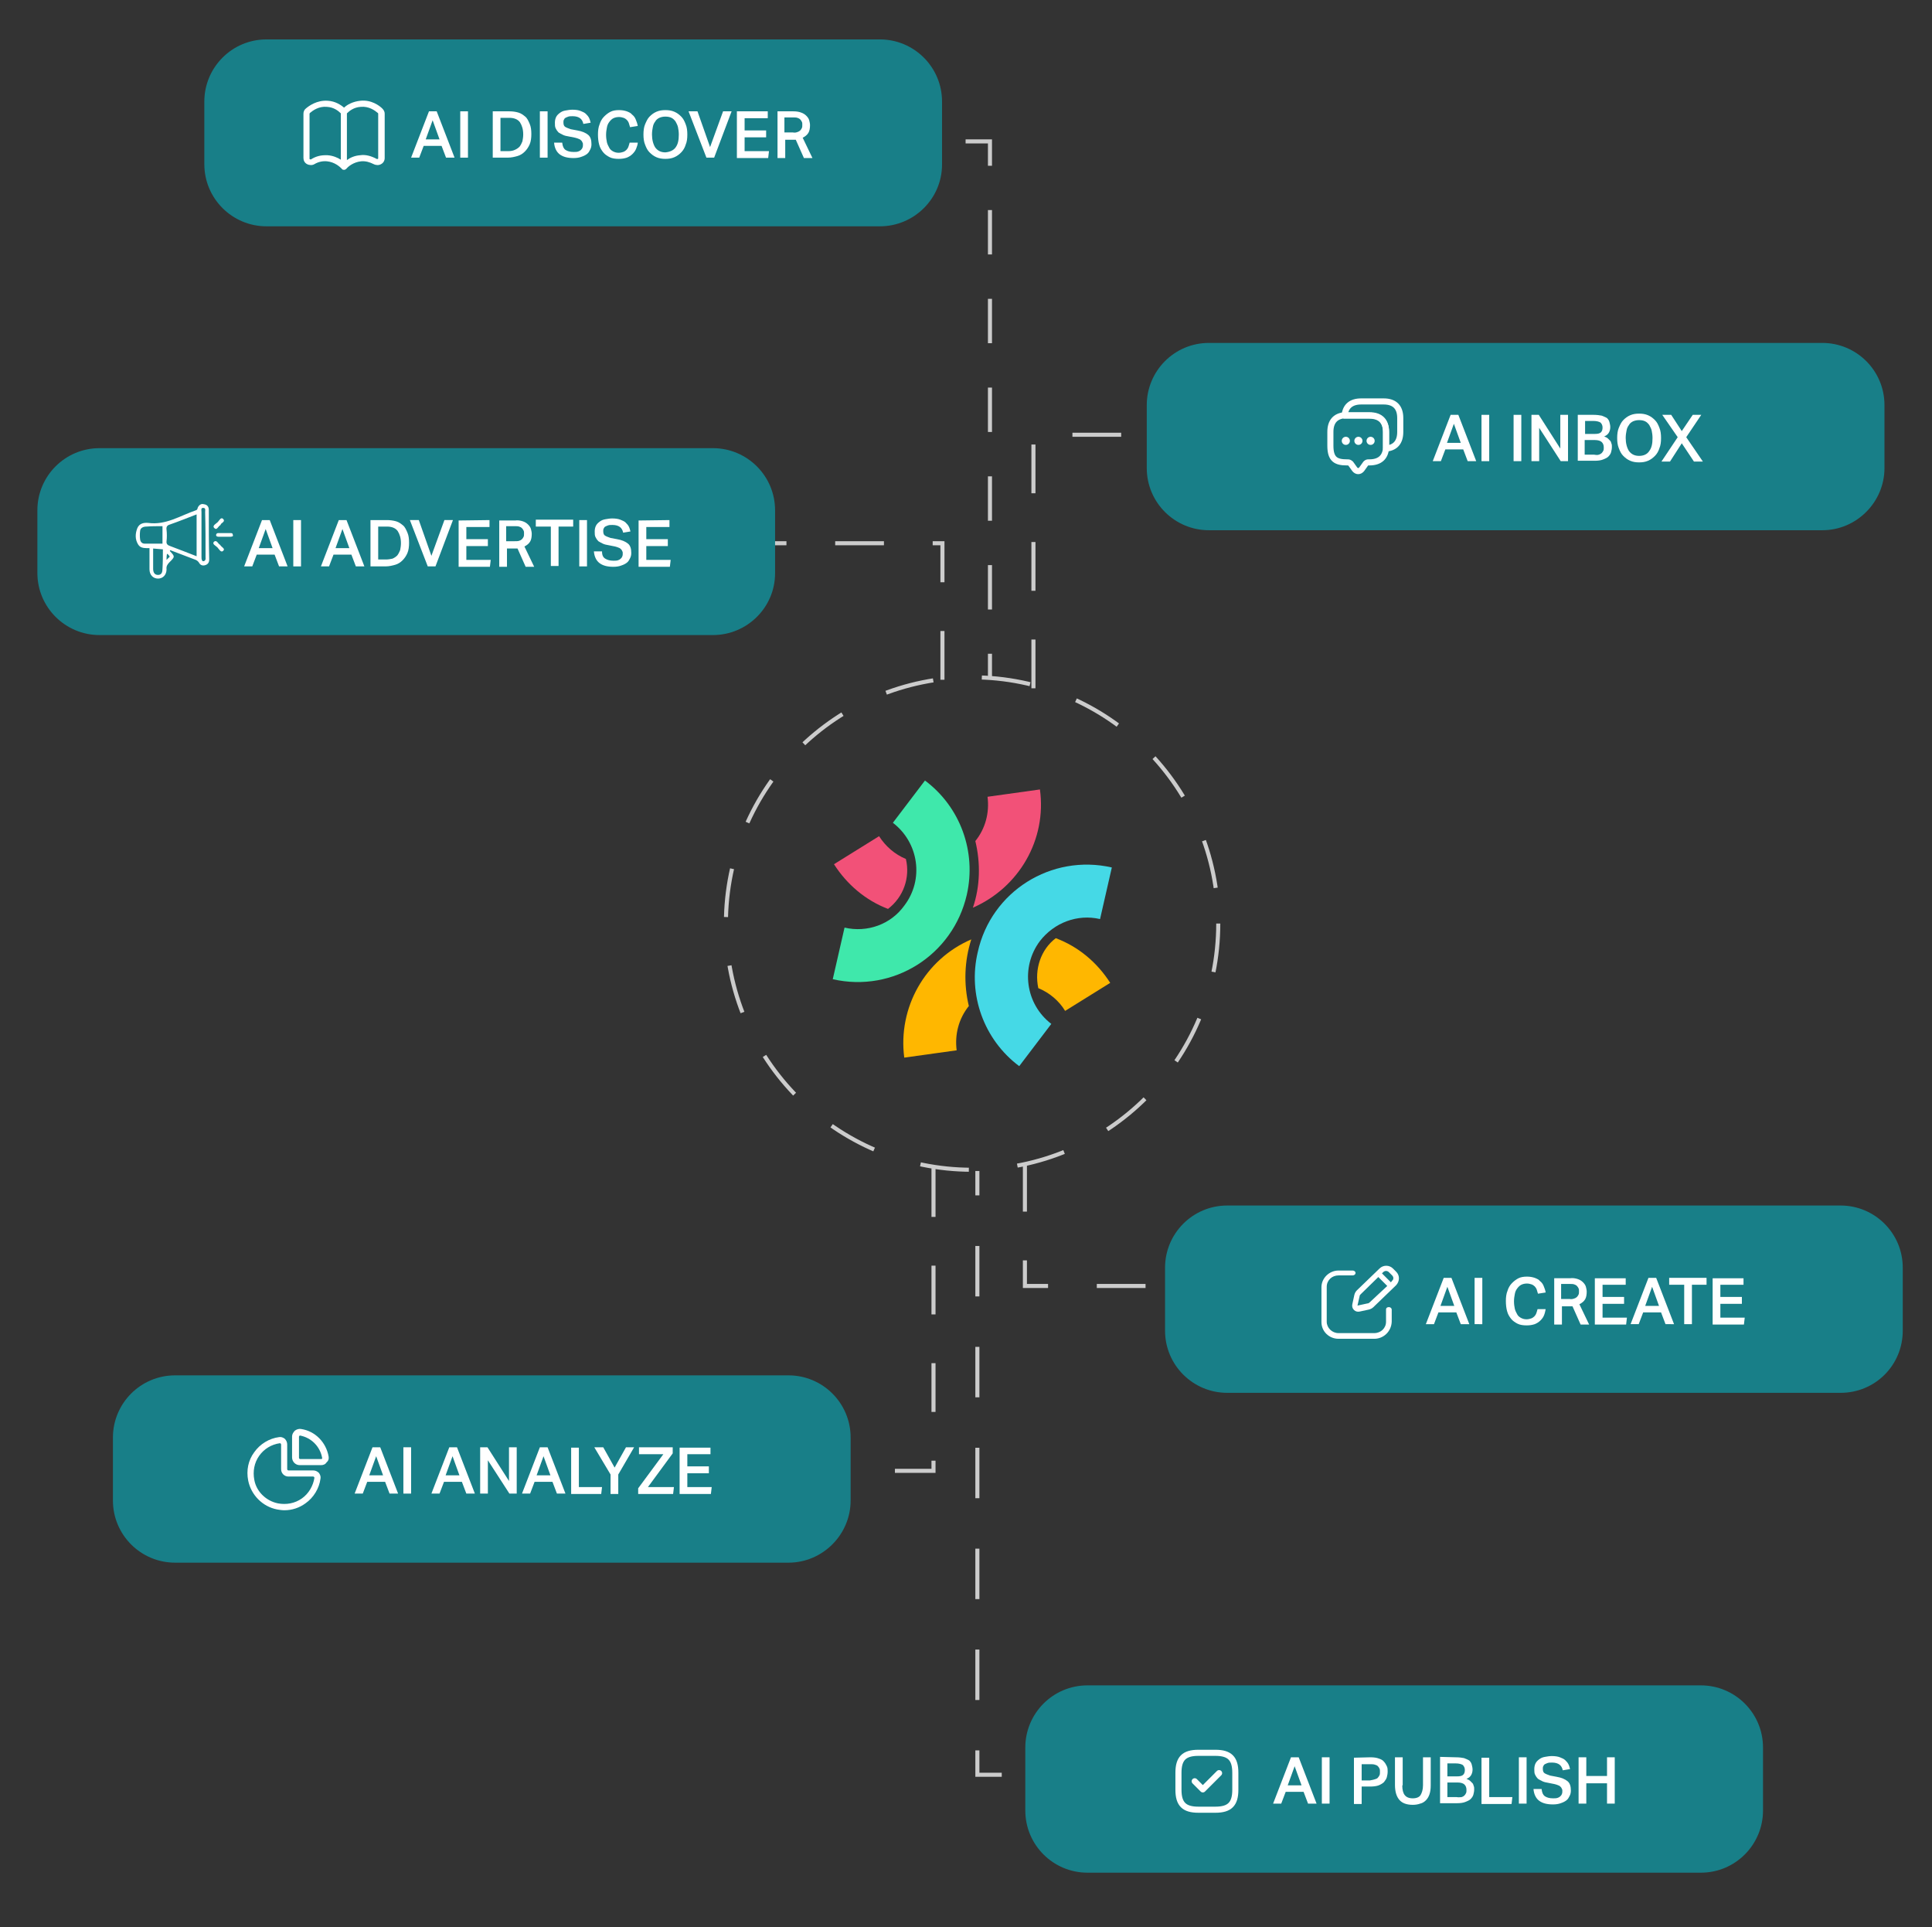 <svg xmlns="http://www.w3.org/2000/svg" xmlns:xlink="http://www.w3.org/1999/xlink" id="Livello_1" x="0px" y="0px" viewBox="0 0 475.6 474.3" style="enable-background:new 0 0 475.6 474.3;" xml:space="preserve"><rect x="0" y="0" width="475.6" height="474.3" fill="#333333" stroke="none"/><style type="text/css">	.st0{fill:#FFB700;}	.st1{fill:#F25178;}	.st2{fill:#45D9E6;}	.st3{fill:#3FE8AB;}	.st4{fill:none;stroke:#CCCCCC;stroke-miterlimit:10;stroke-dasharray:12;}	.st5{fill:none;stroke:#CCCCCC;stroke-miterlimit:10;}	.st6{fill:none;stroke:#CCCCCC;stroke-miterlimit:10;stroke-dasharray:13.247,13.247;}	.st7{fill:none;stroke:#CCCCCC;stroke-miterlimit:10;stroke-dasharray:10.923,10.923;}	.st8{fill:none;stroke:#CCCCCC;stroke-miterlimit:10;stroke-dasharray:8.315,8.315;}	.st9{fill:none;stroke:#CCCCCC;stroke-miterlimit:10;stroke-dasharray:12.416,12.416;}	.st10{fill:#187F88;}	.st11{fill:#FFFFFF;}	.st12{fill:none;stroke:#FFFFFF;stroke-width:1.5;stroke-linecap:round;stroke-linejoin:round;stroke-miterlimit:10;}	.st13{fill:none;stroke:#FFFFFF;stroke-width:2;stroke-linecap:round;stroke-linejoin:round;}	.st14{fill:none;stroke:#FFFFFF;stroke-width:1.5;stroke-linecap:round;stroke-linejoin:round;}</style><g>	<g>		<path class="st0" d="M255.6,243.2c2.7,1.1,5.1,3.1,6.6,5.6l11.1-6.9c-3.2-5-7.8-8.9-13.4-11C256.2,233.7,254.6,238.6,255.6,243.2   L255.6,243.2z"></path>		<path class="st0" d="M222.6,260.3l12.9-1.8c-0.5-3.9,0.5-7.8,3-10.9c-1.3-5.4-1.1-11.1,0.6-16.4C227.7,236.1,221,248,222.6,260.3z   "></path>	</g>	<g>		<path class="st1" d="M256,194.3l-12.9,1.8c0.5,3.9-0.5,7.8-3,10.9c1.3,5.4,1.2,11.1-0.6,16.4C250.9,218.4,257.7,206.6,256,194.3z"></path>		<path class="st1" d="M223,211.4c-2.7-1.1-5-3.1-6.6-5.6l-11.1,6.9c3.2,5,7.8,8.9,13.3,11C222.4,220.8,224.1,216,223,211.4   L223,211.4z"></path>	</g>	<path class="st2" d="M250.9,262.4l7.9-10.4c-6.4-4.9-7.6-14-2.8-20.4c3.5-4.5,9.2-6.7,14.8-5.4l2.9-12.7  c-14.9-3.4-29.7,5.9-33,20.8C238.2,244.8,242.2,255.9,250.9,262.4L250.9,262.4z"></path>	<path class="st3" d="M207.9,228.3L205,241c14.9,3.4,29.6-5.9,33-20.8c2.4-10.6-1.6-21.6-10.3-28.1l-7.9,10.4  c6.4,4.9,7.7,14,2.8,20.4C219.3,227.5,213.5,229.6,207.9,228.3L207.9,228.3z"></path></g><circle class="st4" cx="239.3" cy="227.3" r="60.6"></circle><g>	<g>		<line class="st5" x1="139" y1="34.8" x2="145" y2="34.8"></line>		<line class="st6" x1="158.2" y1="34.8" x2="231.1" y2="34.8"></line>		<polyline class="st5" points="237.7,34.8 243.7,34.8 243.7,40.8   "></polyline>		<line class="st7" x1="243.7" y1="51.7" x2="243.7" y2="155.5"></line>		<line class="st5" x1="243.7" y1="160.9" x2="243.7" y2="166.9"></line>	</g></g><polyline class="st4" points="254.4,169.4 254.4,107 288.6,107 "></polyline><polyline class="st4" points="232,167.3 232,133.7 188.6,133.7 "></polyline><g>	<g>		<line class="st5" x1="277.5" y1="436.8" x2="271.5" y2="436.8"></line>		<line class="st8" x1="263.2" y1="436.8" x2="250.7" y2="436.8"></line>		<polyline class="st5" points="246.6,436.8 240.6,436.8 240.6,430.8   "></polyline>		<line class="st9" x1="240.6" y1="418.4" x2="240.6" y2="300.4"></line>		<line class="st5" x1="240.6" y1="294.2" x2="240.6" y2="288.2"></line>	</g></g><polyline class="st4" points="229.8,287.5 229.8,362 195.7,362 "></polyline><polyline class="st4" points="252.3,286.2 252.3,316.5 295.7,316.5 "></polyline><g>	<path class="st10" d="M216.6,55.7h-151c-8.4,0-15.3-6.8-15.3-15.3V25c0-8.4,6.8-15.3,15.3-15.3h151c8.4,0,15.3,6.8,15.3,15.3v15.5  C231.9,48.9,225,55.7,216.6,55.7z"></path>	<g>		<path class="st11" d="M107.5,27.4l4.4,11.4h-2.1l-1.1-2.9h-4.4l-1.1,2.9h-2l4.4-11.4C105.6,27.4,107.5,27.4,107.5,27.4z    M106.5,29.6l-1.7,4.7h3.4L106.5,29.6z"></path>		<path class="st11" d="M115.2,27.4v11.4h-1.9V27.4H115.2z"></path>		<path class="st11" d="M127.6,27.7c0.7,0.2,1.2,0.6,1.7,1s0.8,1.1,1.1,1.8c0.3,0.7,0.4,1.5,0.4,2.5c0,0.9-0.1,1.8-0.4,2.5   s-0.7,1.3-1.2,1.8s-1.1,0.9-1.8,1.1c-0.7,0.2-1.5,0.4-2.4,0.4h-3.7V27.4h4.1C126.2,27.4,126.9,27.5,127.6,27.7z M126.7,36.9   c0.5-0.2,0.9-0.5,1.2-0.8c0.3-0.4,0.5-0.8,0.7-1.3c0.1-0.5,0.2-1.1,0.2-1.7c0-1.3-0.3-2.2-0.8-3c-0.5-0.7-1.4-1.1-2.6-1.1h-2.2   v8.2h1.9C125.7,37.2,126.3,37.1,126.7,36.9z"></path>		<path class="st11" d="M134.8,27.4v11.4h-1.9V27.4H134.8z"></path>		<path class="st11" d="M139.2,36.9c0.5,0.3,1.1,0.5,2,0.5c0.4,0,0.8,0,1.1-0.1c0.3-0.1,0.5-0.2,0.7-0.4s0.3-0.3,0.4-0.6   c0.1-0.2,0.1-0.5,0.1-0.7s0-0.4-0.1-0.5c-0.1-0.2-0.1-0.3-0.3-0.5s-0.3-0.3-0.6-0.4c-0.2-0.1-0.5-0.2-0.9-0.3l-1.5-0.3   c-0.6-0.1-1.1-0.2-1.5-0.4s-0.8-0.4-1.1-0.6c-0.3-0.3-0.5-0.6-0.7-1s-0.2-0.8-0.2-1.4c0-0.5,0.1-1,0.3-1.4c0.2-0.4,0.5-0.7,0.9-1   s0.8-0.5,1.4-0.6s1.1-0.2,1.7-0.2c0.8,0,1.5,0.1,2,0.3c0.5,0.2,1,0.4,1.3,0.7c0.3,0.3,0.6,0.6,0.8,1c0.2,0.4,0.3,0.8,0.4,1.2   l-1.8,0.3c-0.1-0.6-0.4-1.1-0.8-1.4s-1-0.5-1.8-0.5c-0.5,0-0.8,0-1.1,0.1c-0.3,0.1-0.5,0.2-0.7,0.3c-0.2,0.1-0.3,0.3-0.4,0.5   s-0.1,0.4-0.1,0.6c0,0.5,0.1,0.9,0.4,1.1c0.3,0.2,0.8,0.4,1.4,0.6l1.6,0.3c1.2,0.2,2.1,0.6,2.7,1.1s0.8,1.3,0.8,2.3   c0,0.5-0.1,0.9-0.3,1.3s-0.4,0.8-0.8,1.1s-0.8,0.5-1.4,0.7c-0.5,0.2-1.2,0.3-1.9,0.3c-1.5,0-2.6-0.3-3.4-0.9   c-0.8-0.6-1.3-1.6-1.4-2.9h2C138.5,36.1,138.8,36.6,139.2,36.9z"></path>		<path class="st11" d="M156.6,36.6c-0.2,0.5-0.5,0.9-0.9,1.3c-0.4,0.4-0.9,0.7-1.4,0.9c-0.6,0.2-1.2,0.3-2,0.3s-1.6-0.1-2.2-0.4   s-1.2-0.7-1.6-1.2s-0.8-1.1-1-1.9c-0.2-0.7-0.3-1.6-0.3-2.5s0.1-1.8,0.4-2.5c0.2-0.7,0.6-1.4,1.1-1.9s1-0.9,1.6-1.2   c0.6-0.3,1.3-0.4,2.1-0.4c0.7,0,1.3,0.1,1.9,0.3c0.5,0.2,1,0.4,1.3,0.8c0.4,0.3,0.7,0.7,0.9,1.2s0.4,1,0.5,1.6l-1.9,0.3   c-0.1-0.4-0.2-0.7-0.3-1s-0.3-0.6-0.5-0.8c-0.2-0.2-0.5-0.4-0.8-0.5s-0.7-0.2-1.1-0.2c-0.5,0-1,0.1-1.4,0.3   c-0.4,0.2-0.7,0.5-1,0.9s-0.5,0.8-0.6,1.4c-0.1,0.5-0.2,1.1-0.2,1.8s0.1,1.3,0.2,1.8s0.4,1,0.6,1.4s0.6,0.7,1,0.9s0.8,0.3,1.3,0.3   c0.4,0,0.8-0.1,1.1-0.2c0.3-0.1,0.6-0.3,0.8-0.5c0.2-0.2,0.4-0.5,0.5-0.8s0.2-0.6,0.3-1h2C157,35.5,156.8,36.1,156.6,36.6z"></path>		<path class="st11" d="M161.6,38.7c-0.7-0.3-1.2-0.7-1.7-1.2s-0.8-1.1-1.1-1.9c-0.3-0.7-0.4-1.6-0.4-2.5s0.1-1.8,0.4-2.5   s0.6-1.4,1.1-1.9s1-0.9,1.7-1.2c0.7-0.3,1.4-0.4,2.2-0.4c0.8,0,1.5,0.1,2.2,0.4s1.2,0.7,1.7,1.2s0.8,1.1,1.1,1.9   c0.3,0.7,0.4,1.6,0.4,2.5c0,1-0.1,1.8-0.4,2.5c-0.2,0.7-0.6,1.4-1.1,1.9s-1,0.9-1.7,1.2s-1.4,0.4-2.2,0.4S162.3,39,161.6,38.7z    M166.3,36.3c0.6-0.8,0.8-1.8,0.8-3.2c0-0.7-0.1-1.3-0.2-1.8s-0.4-1-0.6-1.4c-0.3-0.4-0.6-0.7-1-0.9c-0.4-0.2-0.9-0.3-1.5-0.3   s-1,0.1-1.5,0.3c-0.4,0.2-0.8,0.5-1,0.9c-0.3,0.4-0.5,0.8-0.6,1.4c-0.1,0.5-0.2,1.1-0.2,1.8c0,1.3,0.3,2.4,0.8,3.2   c0.6,0.8,1.4,1.2,2.5,1.2C164.9,37.4,165.8,37,166.3,36.3z"></path>		<path class="st11" d="M174.8,36.2l3.2-8.8h2.1l-4.3,11.4h-1.9l-4.4-11.4h2.2L174.8,36.2z"></path>		<path class="st11" d="M189,27.4v1.7h-5.7v3h5.3v1.7h-5.3v3.4h6l-0.2,1.7h-7.7V27.4H189z"></path>		<path class="st11" d="M197.2,27.7c0.6,0.2,1,0.5,1.3,0.8s0.6,0.7,0.7,1.1s0.2,0.8,0.2,1.2c0,0.7-0.1,1.4-0.4,1.9s-0.8,0.9-1.4,1.2   l2.4,5h-2.1l-2-4.5c-0.1,0-0.2,0-0.3,0c-0.1,0-0.2,0-0.3,0h-2v4.5h-1.9V27.4h3.9C196,27.4,196.7,27.5,197.2,27.7z M196.3,32.5   c0.3-0.1,0.5-0.2,0.7-0.4s0.3-0.4,0.4-0.6c0.1-0.2,0.1-0.5,0.1-0.8s0-0.5-0.1-0.7s-0.2-0.4-0.4-0.6c-0.2-0.2-0.4-0.3-0.7-0.4   c-0.3-0.1-0.7-0.1-1.2-0.1h-2v3.7h2.1C195.7,32.7,196,32.6,196.3,32.5z"></path>	</g>	<path class="st11" d="M94.1,26.7c-0.7-0.7-2.7-2.2-5.4-1.9c-1.9,0.2-3.3,1-4,1.7c-0.8-0.7-2.2-1.6-4-1.7c-2.7-0.2-4.7,1.3-5.4,1.9  c-0.4,0.3-0.6,0.8-0.6,1.3v10.9c0,0.6,0.3,1.2,0.9,1.5c0.6,0.3,1.3,0.3,1.8,0c1-0.6,2.1-0.8,3.1-0.7c1.9,0.2,3.1,1.3,3.6,1.8  c0.1,0.2,0.3,0.3,0.6,0.3c0.2,0,0.4-0.1,0.6-0.3c0.4-0.5,1.7-1.6,3.6-1.8c1.1-0.1,2.1,0.2,3.1,0.7c0.6,0.3,1.3,0.3,1.8,0  c0.6-0.3,0.9-0.9,0.9-1.5V28C94.7,27.5,94.5,27.1,94.1,26.7z M80.6,38.2c-0.2,0-0.4,0-0.5,0c-1.2,0-2.4,0.3-3.5,1  c-0.1,0.1-0.2,0-0.3,0s-0.1-0.1-0.1-0.2V28c0,0,0-0.1,0.1-0.2c0.7-0.6,2.2-1.7,4.2-1.5c1.7,0.1,2.8,1,3.4,1.6v11.4  C83.1,38.8,82,38.3,80.6,38.2L80.6,38.2z M93.1,38.9c0,0.1,0,0.2-0.1,0.2c0,0-0.1,0.1-0.3,0c-1.3-0.7-2.7-1.1-4-0.9  c-1.4,0.1-2.5,0.6-3.3,1.2V27.9c0.6-0.6,1.7-1.5,3.4-1.6c2-0.2,3.5,0.9,4.2,1.5c0.1,0.1,0.1,0.1,0.1,0.2L93.1,38.9L93.1,38.9z"></path></g><g>	<path class="st10" d="M175.5,156.3h-151c-8.4,0-15.3-6.8-15.3-15.3v-15.4c0-8.4,6.8-15.3,15.3-15.3h151c8.4,0,15.3,6.8,15.3,15.3  v15.5C190.8,149.5,183.9,156.3,175.5,156.3z"></path>	<g>		<path class="st11" d="M66.4,128l4.4,11.4h-2.1l-1.1-2.9h-4.4l-1.1,2.9h-2l4.4-11.4H66.4z M65.4,130.2l-1.7,4.7h3.4L65.4,130.2z"></path>		<path class="st11" d="M74.1,128v11.4h-1.9V128H74.1z"></path>		<path class="st11" d="M85.3,128l4.4,11.4h-2.1l-1.1-2.9h-4.4l-1.1,2.9h-2l4.4-11.4H85.3z M84.3,130.2l-1.7,4.7H86L84.3,130.2z"></path>		<path class="st11" d="M97.5,128.3c0.7,0.2,1.2,0.6,1.7,1s0.8,1.1,1.1,1.8c0.3,0.7,0.4,1.5,0.4,2.5c0,0.9-0.1,1.8-0.4,2.5   s-0.7,1.3-1.2,1.8s-1.1,0.9-1.8,1.1c-0.7,0.2-1.5,0.4-2.4,0.4h-3.7V128h4.1C96,128,96.8,128.1,97.5,128.3z M96.6,137.5   c0.5-0.2,0.9-0.5,1.2-0.8c0.3-0.4,0.5-0.8,0.7-1.3c0.1-0.5,0.2-1.1,0.2-1.7c0-1.3-0.3-2.2-0.8-3c-0.5-0.7-1.4-1.1-2.6-1.1h-2.2   v8.1H95C95.6,137.7,96.1,137.6,96.6,137.5z"></path>		<path class="st11" d="M106.2,136.8l3.2-8.8h2.1l-4.3,11.4h-1.9l-4.4-11.4h2.2L106.2,136.8z"></path>		<path class="st11" d="M120.5,128v1.7h-5.7v3h5.3v1.7h-5.3v3.4h6l-0.2,1.7h-7.7v-11.4L120.5,128L120.5,128z"></path>		<path class="st11" d="M128.7,128.3c0.6,0.2,1,0.5,1.3,0.8s0.6,0.7,0.7,1.1c0.1,0.4,0.2,0.8,0.2,1.2c0,0.7-0.1,1.4-0.4,1.9   c-0.3,0.5-0.8,0.9-1.4,1.2l2.4,5h-2.1l-2-4.5c-0.1,0-0.2,0-0.3,0s-0.2,0-0.3,0h-2v4.5h-1.9v-11.4h3.9   C127.4,128,128.1,128.1,128.7,128.3z M127.8,133.1c0.3-0.1,0.5-0.2,0.7-0.4s0.3-0.4,0.4-0.6c0.1-0.2,0.1-0.5,0.1-0.8   s0-0.5-0.1-0.7s-0.2-0.4-0.4-0.6c-0.2-0.2-0.4-0.3-0.7-0.4c-0.3-0.1-0.7-0.1-1.2-0.1h-2v3.7h2.1   C127.1,133.2,127.5,133.2,127.8,133.1z"></path>		<path class="st11" d="M131.9,129.6v-1.7h9.2v1.7h-3.6v9.7h-1.9v-9.7H131.9z"></path>		<path class="st11" d="M144.5,128v11.4h-1.9V128H144.5z"></path>		<path class="st11" d="M149,137.5c0.5,0.3,1.1,0.5,2,0.5c0.4,0,0.8,0,1.1-0.1s0.5-0.2,0.7-0.4s0.3-0.3,0.4-0.6   c0.1-0.2,0.1-0.5,0.1-0.7s0-0.4-0.1-0.5c-0.1-0.2-0.1-0.3-0.3-0.5s-0.3-0.3-0.6-0.4c-0.2-0.1-0.5-0.2-0.9-0.3l-1.5-0.3   c-0.6-0.1-1.1-0.2-1.5-0.4s-0.8-0.4-1.1-0.6c-0.3-0.3-0.5-0.6-0.7-1s-0.2-0.8-0.2-1.4c0-0.5,0.1-1,0.3-1.4s0.5-0.7,0.9-1   s0.8-0.5,1.4-0.6s1.1-0.2,1.7-0.2c0.8,0,1.5,0.1,2,0.3s1,0.4,1.3,0.7s0.6,0.6,0.8,1s0.3,0.8,0.4,1.2l-1.8,0.3   c-0.1-0.6-0.4-1.1-0.8-1.4c-0.4-0.3-1-0.5-1.8-0.5c-0.5,0-0.8,0-1.1,0.1s-0.5,0.2-0.7,0.3s-0.3,0.3-0.4,0.5   c-0.1,0.2-0.1,0.4-0.1,0.6c0,0.5,0.1,0.9,0.4,1.1c0.3,0.2,0.8,0.4,1.4,0.6l1.6,0.3c1.2,0.2,2.1,0.6,2.7,1.1   c0.6,0.5,0.8,1.3,0.8,2.3c0,0.5-0.1,0.9-0.3,1.3s-0.4,0.8-0.8,1.1c-0.4,0.3-0.8,0.5-1.4,0.7c-0.5,0.2-1.2,0.3-1.9,0.3   c-1.5,0-2.6-0.3-3.4-0.9c-0.8-0.6-1.3-1.6-1.4-2.9h2C148.2,136.7,148.5,137.2,149,137.5z"></path>		<path class="st11" d="M164.8,128v1.7h-5.7v3h5.3v1.7h-5.3v3.4h6l-0.2,1.7h-7.7v-11.4L164.8,128L164.8,128z"></path>	</g>	<g>		<path class="st11" d="M36.8,134.9c-1.1,0-2.2,0.1-2.8-0.9c-0.8-1.3-0.7-2.7-0.2-4c0.5-1.2,1.6-1.4,2.7-1.3   c4.3,0.6,7.9-1.8,11.7-3.1c0.4-0.1,0.4-0.4,0.5-0.7c0.3-0.6,0.8-1,1.5-0.8c0.8,0.1,1.2,0.6,1.2,1.4c0,4.1,0,8.1,0.1,12.2   c0,0.7-0.3,1.2-1,1.4c-0.6,0.2-1.2,0-1.5-0.6c-0.2-0.3-0.4-0.5-0.8-0.7c-2.1-0.8-4.2-1.6-6.3-2.4c0,0.1-0.1,0.2-0.1,0.2   c1.3,1.4,1.3,1.4-0.1,2.8c-0.5,0.5-0.8,1-0.7,1.7c0,1.4-0.9,2.3-2.1,2.3c-1.2,0-2.1-0.9-2.1-2.3C36.8,138.4,36.8,136.7,36.8,134.9   z M48.4,136.9c0-3.5,0-6.9,0-10.3c-2.1,0.8-4.3,1.7-6.6,2.5c-0.7,0.2-0.9,0.6-0.8,1.3c0.1,0.9,0.1,1.9,0,2.8   c-0.1,0.7,0.3,1,0.9,1.2C44.1,135.2,46.3,136.1,48.4,136.9z M40,129.5c-1.4,0-2.7,0-4,0.1c-0.7,0-1.4,0.3-1.5,1s-0.1,1.5,0,2.2   c0.1,0.6,0.5,1,1.1,1c1.5,0,3,0,4.4,0C40,132.4,40,131.1,40,129.5z M40.1,135.2c-0.9-0.1-1.6-0.1-2.4-0.2c0,1.7,0,3.3,0,5   c0,0.8,0.3,1.5,1.2,1.5s1.1-0.7,1.1-1.5C40.1,138.3,40.1,136.7,40.1,135.2z M50.4,138c0.3-0.3,0.2-0.6,0.2-0.9   c0-3.7,0-7.4-0.1-11.1c0-0.4,0.2-1-0.5-1c-0.6,0-0.4,0.6-0.4,1c0,3.7,0,7.3,0,11c0,0.3,0,0.6,0.1,0.8   C49.8,138.2,50.1,138.2,50.4,138z M41,137.8c0.4-0.4,0.6-0.6,0.8-0.8c-0.2-0.3-0.4-0.6-0.7-0.7C41,136.9,41,137.2,41,137.8z"></path>		<path class="st11" d="M57.3,132c-0.2,0-0.3,0.1-0.5,0.1c-1,0-2,0-3,0c-0.3,0-0.6-0.1-0.6-0.4c0-0.3,0.2-0.5,0.5-0.5   c1,0,2.1,0,3.1,0c0.3,0,0.5,0.1,0.5,0.4C57.4,131.7,57.3,131.9,57.3,132z"></path>		<path class="st11" d="M54.3,129.2c-0.6,0.3-0.9,1.4-1.5,0.8c-0.7-0.6,0.4-1.1,0.8-1.5c0.4-0.4,0.8-1.4,1.4-0.7   C55.5,128.5,54.3,128.7,54.3,129.2z"></path>		<path class="st11" d="M54.2,134.1c0.2,0.5,1.3,0.9,0.8,1.4c-0.6,0.7-1.1-0.4-1.5-0.8c-0.4-0.4-1.4-0.8-0.8-1.4   C53.4,132.8,53.7,133.9,54.2,134.1z"></path>	</g></g><g>	<path class="st10" d="M448.6,130.5h-151c-8.4,0-15.3-6.8-15.3-15.3V99.7c0-8.4,6.8-15.3,15.3-15.3h151c8.4,0,15.3,6.8,15.3,15.3  v15.5C463.9,123.6,457,130.5,448.6,130.5z"></path>	<g>		<path class="st11" d="M359,102.1l4.4,11.4h-2.1l-1.1-2.9h-4.4l-1.1,2.9h-2l4.4-11.4H359z M357.9,104.3l-1.7,4.7h3.4L357.9,104.3z"></path>		<path class="st11" d="M366.6,102.1v11.4h-1.9v-11.4H366.6z"></path>		<path class="st11" d="M374.5,102.1v11.4h-1.9v-11.4H374.5z"></path>		<path class="st11" d="M378.8,102.1l5.3,8.3v-8.3h1.9v11.4h-1.8l-5.3-8.2v8.2H377v-11.4H378.8z"></path>		<path class="st11" d="M392.3,102.1c0.8,0,1.5,0.1,2,0.2c0.5,0.2,1,0.4,1.3,0.6c0.3,0.3,0.5,0.6,0.6,1s0.2,0.8,0.2,1.2   c0,0.5-0.1,0.9-0.3,1.3s-0.6,0.8-1.2,1c0.4,0.2,0.7,0.3,0.9,0.5s0.4,0.4,0.6,0.6s0.2,0.5,0.3,0.7s0.1,0.5,0.1,0.8   c0,0.5-0.1,0.9-0.2,1.3c-0.1,0.4-0.4,0.8-0.7,1.1s-0.8,0.5-1.3,0.7s-1.2,0.3-2,0.3h-4.2v-11.3H392.3z M394.1,106.4   c0.3-0.3,0.4-0.7,0.4-1.2s-0.2-0.9-0.5-1.2c-0.3-0.2-0.9-0.4-1.8-0.4h-2v3.2h2.3C393.3,106.8,393.8,106.7,394.1,106.4z    M393.6,111.9c0.3-0.1,0.5-0.2,0.7-0.4s0.3-0.4,0.4-0.6c0.1-0.2,0.1-0.5,0.1-0.8c0-0.6-0.2-1-0.5-1.3s-0.9-0.5-1.7-0.5h-2.5v3.6   h2.3C393,112,393.3,112,393.6,111.9z"></path>		<path class="st11" d="M401.3,113.4c-0.7-0.3-1.2-0.7-1.7-1.2s-0.8-1.1-1.1-1.9c-0.3-0.7-0.4-1.6-0.4-2.5s0.1-1.8,0.4-2.5   c0.3-0.7,0.6-1.4,1.1-1.9s1-0.9,1.7-1.2c0.7-0.3,1.4-0.4,2.2-0.4s1.5,0.1,2.2,0.4s1.2,0.7,1.7,1.2s0.8,1.1,1.1,1.9   c0.3,0.7,0.4,1.6,0.4,2.5c0,1-0.1,1.8-0.4,2.5c-0.2,0.7-0.6,1.4-1.1,1.9s-1,0.9-1.7,1.2s-1.4,0.4-2.2,0.4   C402.7,113.8,402,113.7,401.3,113.4z M406,111c0.6-0.8,0.8-1.8,0.8-3.2c0-0.7-0.1-1.3-0.2-1.8c-0.1-0.5-0.4-1-0.6-1.4   c-0.3-0.4-0.6-0.7-1-0.9c-0.4-0.2-0.9-0.3-1.5-0.3s-1,0.1-1.5,0.3c-0.4,0.2-0.8,0.5-1,0.9c-0.3,0.4-0.5,0.8-0.6,1.4   c-0.1,0.5-0.2,1.1-0.2,1.8c0,1.3,0.3,2.4,0.8,3.2c0.6,0.8,1.4,1.2,2.5,1.2C404.6,112.2,405.5,111.8,406,111z"></path>		<path class="st11" d="M409.2,102.1h2.2l2.6,4l2.7-4h2.1l-3.7,5.5l4.1,6H417l-3-4.5l-2.9,4.5H409l4-6L409.2,102.1z"></path>	</g>	<path class="st12" d="M341.2,106.3v3.4c0,0.2,0,0.4,0,0.6c-0.2,2.3-1.6,3.5-4.1,3.5h-0.3c-0.2,0-0.4,0.1-0.6,0.3l-1,1.4  c-0.5,0.6-1.2,0.6-1.7,0l-1-1.4c-0.1-0.1-0.4-0.3-0.6-0.3h-0.3c-2.7,0-4.1-0.7-4.1-4.1v-3.4c0-2.5,1.2-3.9,3.5-4.1  c0.2,0,0.4,0,0.6,0h5.5C339.8,102.2,341.2,103.6,341.2,106.3z"></path>	<path class="st12" d="M344.7,102.9v3.4c0,2.5-1.2,3.9-3.5,4.1c0-0.2,0-0.4,0-0.6v-3.4c0-2.7-1.4-4.1-4.1-4.1h-5.5  c-0.2,0-0.4,0-0.6,0c0.2-2.3,1.6-3.5,4.1-3.5h5.5C343.3,98.8,344.7,100.2,344.7,102.9z"></path>	<path class="st13" d="M337.4,108.5L337.4,108.5"></path>	<path class="st13" d="M334.4,108.5L334.4,108.5"></path>	<path class="st13" d="M331.3,108.5L331.3,108.5"></path></g><g>	<path class="st10" d="M453.1,342.8h-151c-8.4,0-15.3-6.8-15.3-15.3V312c0-8.4,6.8-15.3,15.3-15.3h151c8.4,0,15.3,6.8,15.3,15.3  v15.5C468.4,336,461.6,342.8,453.1,342.8z"></path>	<g>		<path class="st11" d="M357.3,314.5l4.4,11.4h-2.1l-1.1-2.9h-4.4l-1.1,2.9h-2l4.4-11.4H357.3z M356.3,316.7l-1.7,4.7h3.4   L356.3,316.7z"></path>		<path class="st11" d="M364.9,314.5v11.4H363v-11.4H364.9z"></path>		<path class="st11" d="M380.1,323.7c-0.2,0.5-0.5,0.9-0.9,1.3s-0.9,0.7-1.4,0.9c-0.6,0.2-1.2,0.3-2,0.3s-1.6-0.1-2.2-0.4   s-1.2-0.7-1.6-1.2c-0.4-0.5-0.8-1.1-1-1.9c-0.2-0.7-0.3-1.6-0.3-2.5s0.1-1.8,0.4-2.5c0.2-0.7,0.6-1.4,1.1-1.9s1-0.9,1.6-1.2   c0.6-0.3,1.3-0.4,2.1-0.4c0.7,0,1.3,0.1,1.9,0.3c0.5,0.2,1,0.4,1.3,0.8c0.4,0.3,0.7,0.7,0.9,1.2s0.4,1,0.5,1.6l-1.9,0.3   c-0.1-0.4-0.2-0.7-0.3-1c-0.1-0.3-0.3-0.6-0.5-0.8c-0.2-0.2-0.5-0.4-0.8-0.5s-0.7-0.2-1.1-0.2c-0.5,0-1,0.1-1.4,0.3   c-0.4,0.2-0.7,0.5-1,0.9s-0.5,0.8-0.6,1.4c-0.1,0.5-0.2,1.1-0.2,1.8c0,0.7,0.1,1.3,0.2,1.8c0.1,0.5,0.4,1,0.6,1.4s0.6,0.7,1,0.9   c0.4,0.2,0.8,0.3,1.3,0.3c0.4,0,0.8-0.1,1.1-0.2s0.6-0.3,0.8-0.5c0.2-0.2,0.4-0.5,0.5-0.8c0.1-0.3,0.2-0.6,0.3-1h2   C380.4,322.7,380.3,323.2,380.1,323.7z"></path>		<path class="st11" d="M388.4,314.8c0.6,0.2,1,0.5,1.3,0.8c0.3,0.3,0.6,0.7,0.7,1.1c0.1,0.4,0.2,0.8,0.2,1.2c0,0.7-0.1,1.4-0.4,1.9   c-0.3,0.5-0.8,0.9-1.4,1.2l2.4,5h-2.1l-2-4.5c-0.1,0-0.2,0-0.3,0s-0.2,0-0.3,0h-2v4.5h-1.9v-11.4h3.9   C387.1,314.5,387.8,314.6,388.4,314.8z M387.5,319.6c0.3-0.1,0.5-0.2,0.7-0.4c0.2-0.2,0.3-0.4,0.4-0.6c0.1-0.2,0.1-0.5,0.1-0.8   c0-0.3,0-0.5-0.1-0.7c-0.1-0.2-0.2-0.4-0.4-0.6c-0.2-0.2-0.4-0.3-0.7-0.4s-0.7-0.1-1.2-0.1h-2v3.7h2.1   C386.8,319.8,387.2,319.7,387.5,319.6z"></path>		<path class="st11" d="M400.2,314.5v1.7h-5.7v3h5.3v1.7h-5.3v3.4h6l-0.2,1.7h-7.7v-11.4h7.6V314.5z"></path>		<path class="st11" d="M407.7,314.5l4.4,11.4H410l-1.1-2.9h-4.4l-1.1,2.9h-2l4.4-11.4H407.7z M406.7,316.7l-1.7,4.7h3.4   L406.7,316.7z"></path>		<path class="st11" d="M410.9,316.2v-1.7h9.2v1.7h-3.6v9.7h-1.9v-9.7H410.9z"></path>		<path class="st11" d="M429.2,314.5v1.7h-5.7v3h5.3v1.7h-5.3v3.4h6l-0.2,1.7h-7.7v-11.4h7.6V314.5z"></path>	</g>	<path class="st11" d="M338.3,329.5h-8.8c-2.3,0-4.2-1.8-4.2-4.1v-8.6c0-2.2,1.9-4.1,4.2-4.1h3.5c0.4,0,0.7,0.3,0.7,0.6  c0,0.3-0.3,0.6-0.7,0.6h-3.5c-1.6,0-2.9,1.2-2.9,2.8v8.6c0,1.5,1.3,2.8,2.9,2.8h8.8c1.6,0,2.9-1.2,2.9-2.8v-3  c0-0.4,0.3-0.6,0.7-0.6s0.7,0.3,0.7,0.6v3C342.5,327.7,340.6,329.5,338.3,329.5L338.3,329.5z"></path>	<path class="st11" d="M343.7,313l-0.8-0.8c-0.9-0.9-2.4-0.9-3.3,0l-5.6,5.4c-0.3,0.3-0.5,0.7-0.6,1.1l-0.5,2.3  c-0.1,0.5,0,1,0.4,1.4s0.9,0.5,1.4,0.4l2.3-0.5c0.4-0.1,0.8-0.3,1.1-0.6l5.6-5.4C344.6,315.3,344.6,313.9,343.7,313L343.7,313z   M337.1,320.6c-0.1,0.1-0.3,0.2-0.5,0.2l-2.3,0.5c-0.1,0-0.1,0-0.1,0s-0.1-0.1,0-0.1l0.5-2.2c0-0.2,0.1-0.3,0.3-0.5l4.3-4.2  l1.1,1.1l1.1,1.1L337.1,320.6L337.1,320.6z M342.4,315.6l-1.1-1.1l-1.1-1.1l0.3-0.3c0.4-0.4,1-0.4,1.4,0l0.4,0.4l0.4,0.4  c0.4,0.4,0.4,1,0,1.3L342.4,315.6L342.4,315.6z"></path></g><g>	<path class="st10" d="M418.7,460.9h-151c-8.4,0-15.3-6.8-15.3-15.3v-15.5c0-8.4,6.8-15.3,15.3-15.3h151c8.4,0,15.3,6.8,15.3,15.3  v15.5C434,454,427.2,460.9,418.7,460.9z"></path>	<g>		<path class="st11" d="M319.7,432.5l4.4,11.4H322l-1.1-2.9h-4.4l-1.1,2.9h-2l4.4-11.4H319.7z M318.7,434.7l-1.7,4.7h3.4   L318.7,434.7z"></path>		<path class="st11" d="M327.3,432.5v11.4h-1.9v-11.4H327.3z"></path>		<path class="st11" d="M337.3,432.5c0.9,0,1.6,0.1,2.1,0.3c0.6,0.2,1,0.4,1.3,0.8c0.3,0.3,0.5,0.7,0.7,1.1s0.2,0.9,0.2,1.3   c0,0.5-0.1,1-0.2,1.4s-0.4,0.8-0.7,1.2c-0.3,0.3-0.8,0.6-1.3,0.8s-1.3,0.3-2.1,0.3h-2.1v4.3h-1.9v-11.4L337.3,432.5L337.3,432.5z    M338.5,437.9c0.3-0.1,0.6-0.2,0.7-0.4c0.2-0.2,0.3-0.4,0.4-0.6c0.1-0.2,0.1-0.5,0.1-0.8s0-0.6-0.1-0.8c-0.1-0.2-0.2-0.4-0.4-0.6   s-0.4-0.3-0.8-0.4c-0.3-0.1-0.7-0.1-1.2-0.1h-2v4h2C337.8,438.1,338.2,438,338.5,437.9z"></path>		<path class="st11" d="M345.2,439.4c0,1.1,0.2,1.9,0.6,2.4c0.4,0.5,1,0.8,2,0.8c0.9,0,1.6-0.3,1.9-0.8s0.6-1.3,0.6-2.4v-6.9h1.9   v6.9c0,0.9-0.1,1.6-0.3,2.2s-0.5,1.1-0.9,1.5s-0.9,0.7-1.4,0.8c-0.5,0.2-1.2,0.3-1.8,0.3c-1.5,0-2.6-0.4-3.3-1.2s-1.1-2-1.1-3.7   v-6.8h1.9v6.9H345.2z"></path>		<path class="st11" d="M358.4,432.5c0.8,0,1.5,0.1,2,0.2c0.5,0.2,1,0.4,1.3,0.6c0.3,0.3,0.5,0.6,0.6,1s0.2,0.8,0.2,1.2   c0,0.5-0.1,0.9-0.3,1.3s-0.6,0.8-1.2,1c0.4,0.2,0.7,0.3,0.9,0.5s0.4,0.4,0.6,0.6s0.2,0.5,0.3,0.7s0.1,0.5,0.1,0.8   c0,0.5-0.1,0.9-0.2,1.3c-0.1,0.4-0.4,0.8-0.7,1.1s-0.8,0.5-1.3,0.7s-1.2,0.3-2,0.3h-4.2v-11.4L358.4,432.5L358.4,432.5z    M360.2,436.8c0.3-0.3,0.4-0.7,0.4-1.2s-0.2-0.9-0.5-1.2c-0.3-0.2-0.9-0.4-1.8-0.4h-2v3.2h2.3   C359.4,437.2,359.9,437.1,360.2,436.8z M359.8,442.3c0.3-0.1,0.5-0.2,0.7-0.4s0.3-0.4,0.4-0.6c0.1-0.2,0.1-0.5,0.1-0.8   c0-0.6-0.2-1-0.5-1.3s-0.9-0.5-1.7-0.5h-2.5v3.6h2.3C359.1,442.4,359.5,442.3,359.8,442.3z"></path>		<path class="st11" d="M366.6,442.3h5.7l-0.2,1.7h-7.4v-11.4h1.9V442.3z"></path>		<path class="st11" d="M375.8,432.5v11.4h-1.9v-11.4H375.8z"></path>		<path class="st11" d="M380.3,442.1c0.5,0.3,1.1,0.5,2,0.5c0.4,0,0.8,0,1.1-0.1s0.5-0.2,0.7-0.4s0.3-0.3,0.4-0.6   c0.1-0.2,0.1-0.5,0.1-0.7s0-0.4-0.1-0.5c-0.1-0.2-0.1-0.3-0.3-0.5s-0.3-0.3-0.6-0.4c-0.2-0.1-0.5-0.2-0.9-0.3l-1.5-0.3   c-0.6-0.1-1.1-0.2-1.5-0.4s-0.8-0.4-1.1-0.6c-0.3-0.3-0.5-0.6-0.7-1s-0.2-0.8-0.2-1.4c0-0.5,0.1-1,0.3-1.4s0.5-0.7,0.9-1   s0.8-0.5,1.4-0.6s1.1-0.2,1.7-0.2c0.8,0,1.5,0.1,2,0.3c0.5,0.2,1,0.4,1.3,0.7c0.3,0.3,0.6,0.6,0.8,1s0.3,0.8,0.4,1.2l-1.8,0.3   c-0.1-0.6-0.4-1.1-0.8-1.4c-0.4-0.3-1-0.5-1.8-0.5c-0.5,0-0.8,0-1.1,0.1s-0.5,0.2-0.7,0.3c-0.2,0.1-0.3,0.3-0.4,0.5   c-0.1,0.2-0.1,0.4-0.1,0.6c0,0.5,0.1,0.9,0.4,1.1c0.3,0.2,0.8,0.4,1.4,0.6l1.6,0.3c1.2,0.2,2.1,0.6,2.7,1.1   c0.6,0.5,0.8,1.3,0.8,2.3c0,0.5-0.1,0.9-0.3,1.3s-0.4,0.8-0.8,1.1c-0.4,0.3-0.8,0.5-1.4,0.7c-0.5,0.2-1.2,0.3-1.9,0.3   c-1.5,0-2.6-0.3-3.4-0.9c-0.8-0.6-1.3-1.6-1.4-2.9h2C379.6,441.2,379.8,441.7,380.3,442.1z"></path>		<path class="st11" d="M390.5,432.5v4.6h5.1v-4.6h1.9v11.4h-1.9v-5h-5.1v5h-1.9v-11.4H390.5z"></path>	</g>	<path class="st14" d="M295,445.4h4.2c3.5,0,4.9-1.4,4.9-4.9v-4.2c0-3.5-1.4-4.9-4.9-4.9H295c-3.5,0-4.9,1.4-4.9,4.9v4.2  C290.1,444,291.5,445.4,295,445.4z"></path>	<path class="st14" d="M294.1,438.4l2,2l4-4"></path></g><g>	<path class="st10" d="M194.1,384.6h-151c-8.4,0-15.3-6.8-15.3-15.3v-15.5c0-8.4,6.8-15.3,15.3-15.3h151c8.4,0,15.3,6.8,15.3,15.3  v15.5C209.4,377.7,202.5,384.6,194.1,384.6z"></path>	<g>		<path class="st11" d="M93.6,356.2l4.4,11.4h-2.1l-1.1-2.9h-4.4l-1.1,2.9h-2l4.4-11.4H93.6z M92.6,358.4l-1.7,4.7h3.4L92.6,358.4z"></path>		<path class="st11" d="M101.2,356.2v11.4h-1.9v-11.4H101.2z"></path>		<path class="st11" d="M112.5,356.2l4.4,11.4h-2.1l-1.1-2.9h-4.4l-1.1,2.9h-2l4.4-11.4H112.5z M111.4,358.4l-1.7,4.7h3.4   L111.4,358.4z"></path>		<path class="st11" d="M120,356.2l5.3,8.3v-8.3h1.9v11.4h-1.8l-5.3-8.2v8.2h-1.9v-11.4H120z"></path>		<path class="st11" d="M134.8,356.2l4.4,11.4h-2.1l-1.1-2.9h-4.4l-1.1,2.9h-2l4.4-11.4H134.8z M133.8,358.4l-1.7,4.7h3.4   L133.8,358.4z"></path>		<path class="st11" d="M142.5,366h5.7l-0.2,1.7h-7.4v-11.4h1.9V366z"></path>		<path class="st11" d="M146.3,356.2h2.2l2.8,5l2.8-5h2l-3.9,6.7v4.8h-1.9v-4.8L146.3,356.2z"></path>		<path class="st11" d="M163.3,357.9h-6v-1.7h8.3v1.5l-6.1,8.3h6.4l-0.2,1.7h-8.6v-1.4L163.3,357.9z"></path>		<path class="st11" d="M174.9,356.2v1.7h-5.7v3h5.3v1.7h-5.3v3.4h6l-0.2,1.7h-7.7v-11.4h7.6V356.2z"></path>	</g>	<path class="st11" d="M77.1,361.9H71c-0.1,0-0.3-0.1-0.3-0.3v-6.1c0-0.5-0.2-1-0.6-1.4c-0.4-0.3-0.9-0.5-1.4-0.4  c-2.4,0.3-4.7,1.7-6.1,3.7c-1.5,2-2,4.5-1.5,7c0.7,3.5,3.5,6.4,7.1,7.1c0.6,0.1,1.2,0.2,1.8,0.2c1.9,0,3.7-0.6,5.2-1.7  c2-1.4,3.4-3.7,3.7-6.1c0.1-0.5-0.1-1-0.4-1.4C78.1,362.1,77.6,361.9,77.1,361.9L77.1,361.9z M74.3,368.8c-1.7,1.2-3.8,1.6-5.9,1.2  c-2.9-0.6-5.3-2.9-5.8-5.8c-0.4-2.1,0-4.2,1.2-5.9c1.2-1.7,3-2.8,5.1-3.1l0,0c0.1,0,0.1,0,0.2,0.1c0,0,0.1,0.1,0.1,0.2v6.1  c0,1,0.8,1.8,1.8,1.8h6.1c0.1,0,0.2,0.1,0.2,0.1s0.1,0.1,0.1,0.2C77.1,365.7,76,367.6,74.3,368.8z"></path>	<path class="st11" d="M80.9,358.5c-0.6-3.5-3.3-6.3-6.8-6.8c-0.5-0.1-1.1,0.1-1.5,0.4c-0.4,0.4-0.7,0.9-0.7,1.4v5.2  c0,1,0.8,1.9,1.9,1.9H79c0.6,0,1.1-0.2,1.4-0.7C80.8,359.6,81,359.1,80.9,358.5L80.9,358.5z M79.3,359c0,0-0.1,0.1-0.2,0.1h-5.2  c-0.1,0-0.3-0.1-0.3-0.3v-5.2c0-0.1,0.1-0.2,0.1-0.2l0.1-0.1l0,0c2.8,0.5,5,2.7,5.5,5.5C79.3,358.9,79.3,358.9,79.3,359L79.3,359z"></path></g></svg>